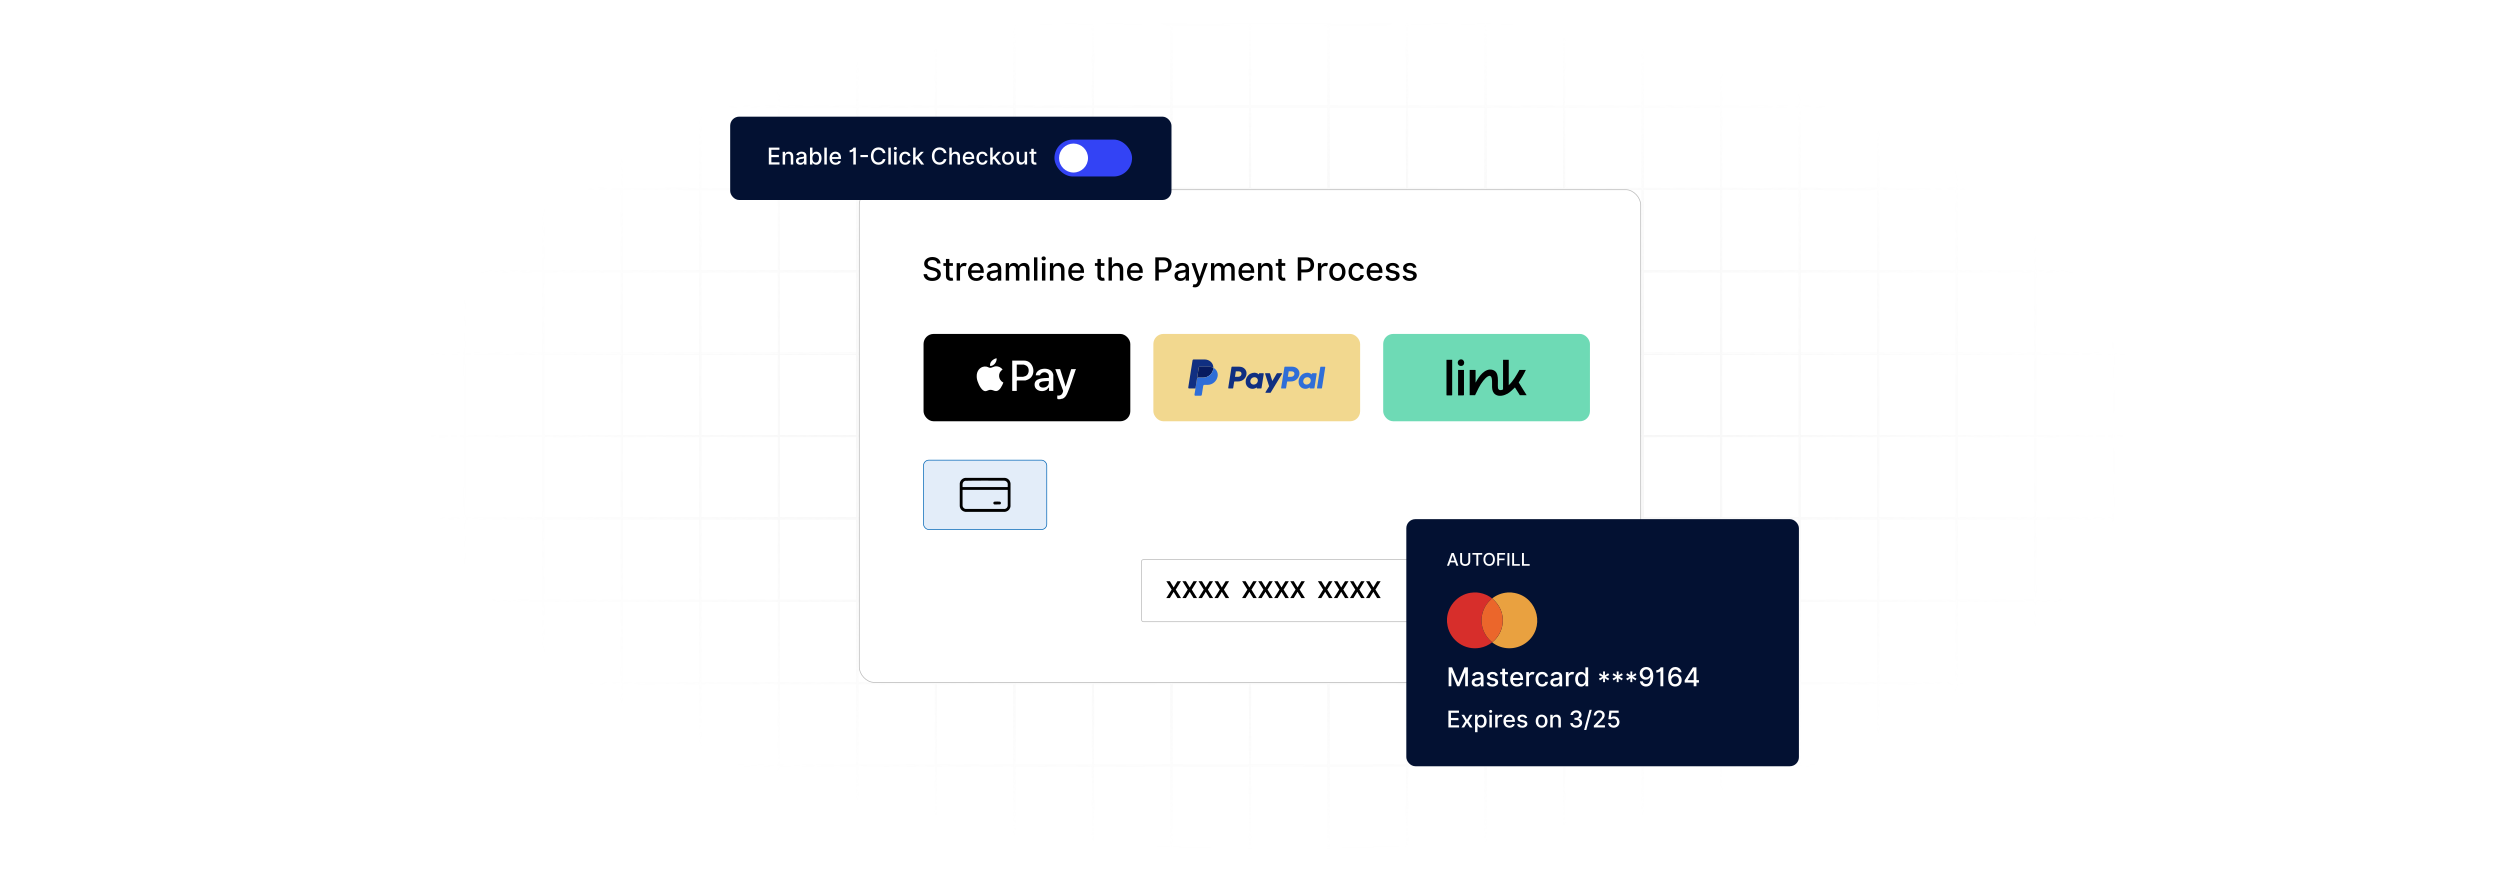 <?xml version="1.0" encoding="UTF-8"?>
<svg id="Layer_1" data-name="Layer 1" xmlns="http://www.w3.org/2000/svg" xmlns:xlink="http://www.w3.org/1999/xlink" viewBox="0 0 860 300">
  <defs>
    <filter id="luminosity-invert" x="39.647" y="-.272" width="782.115" height="300.272" color-interpolation-filters="sRGB" filterUnits="userSpaceOnUse">
      <feColorMatrix result="cm" values="-1 0 0 0 1 0 -1 0 0 1 0 0 -1 0 1 0 0 0 1 0"/>
    </filter>
    <radialGradient id="radial-gradient" cx="439.235" cy="148.479" fx="439.235" fy="148.479" r="298.487" gradientTransform="translate(0 74.962) scale(1 .495)" gradientUnits="userSpaceOnUse">
      <stop offset=".123" stop-color="#000" stop-opacity=".95"/>
      <stop offset="1" stop-color="#000" stop-opacity="0"/>
    </radialGradient>
    <mask id="mask" x="39.647" y="-.272" width="782.115" height="300.272" maskUnits="userSpaceOnUse">
      <g filter="url(#luminosity-invert)">
        <rect x="39.647" y="-.272" width="782.115" height="300.272" fill="url(#radial-gradient)"/>
      </g>
    </mask>
  </defs>
  <rect y="0" width="860" height="300" fill="#fff"/>
  <g mask="url(#mask)">
    <g opacity=".4">
      <path d="M808.41,291.922H51.59V8.078h756.819v283.845ZM52.09,291.422h755.819V8.578H52.09v282.845Z" fill="#e6e6e6" stroke="#d6d6d6" stroke-miterlimit="10" stroke-width=".25"/>
      <rect x="51.84" y="36.413" width="756.319" height=".5" fill="#e6e6e6" stroke="#d6d6d6" stroke-miterlimit="10" stroke-width=".25"/>
      <rect x="51.84" y="64.747" width="756.319" height=".5" fill="#e6e6e6" stroke="#d6d6d6" stroke-miterlimit="10" stroke-width=".25"/>
      <rect x="51.84" y="93.082" width="756.319" height=".5" fill="#e6e6e6" stroke="#d6d6d6" stroke-miterlimit="10" stroke-width=".25"/>
      <rect x="51.84" y="121.415" width="756.319" height=".5" fill="none" stroke="#d6d6d6" stroke-miterlimit="10" stroke-width=".25"/>
      <rect x="51.84" y="149.75" width="756.319" height=".5" fill="#e6e6e6" stroke="#d6d6d6" stroke-miterlimit="10" stroke-width=".25"/>
      <rect x="51.84" y="178.084" width="756.319" height=".5" fill="#e6e6e6" stroke="#d6d6d6" stroke-miterlimit="10" stroke-width=".25"/>
      <rect x="51.84" y="206.418" width="756.319" height=".5" fill="#e6e6e6" stroke="#d6d6d6" stroke-miterlimit="10" stroke-width=".25"/>
      <rect x="51.84" y="234.753" width="756.319" height=".5" fill="#e6e6e6" stroke="#d6d6d6" stroke-miterlimit="10" stroke-width=".25"/>
      <rect x="51.84" y="263.087" width="756.319" height=".5" fill="#e6e6e6" stroke="#d6d6d6" stroke-miterlimit="10" stroke-width=".25"/>
      <rect x="780.898" y="8.328" width=".5" height="283.345" fill="#e6e6e6" stroke="#d6d6d6" stroke-miterlimit="10" stroke-width=".25"/>
      <rect x="753.887" y="8.328" width=".5" height="283.345" fill="#e6e6e6" stroke="#d6d6d6" stroke-miterlimit="10" stroke-width=".25"/>
      <rect x="726.875" y="8.328" width=".5" height="283.345" fill="#e6e6e6" stroke="#d6d6d6" stroke-miterlimit="10" stroke-width=".25"/>
      <rect x="699.864" y="8.328" width=".5" height="283.345" fill="#e6e6e6" stroke="#d6d6d6" stroke-miterlimit="10" stroke-width=".25"/>
      <rect x="672.852" y="8.328" width=".5" height="283.345" fill="#e6e6e6" stroke="#d6d6d6" stroke-miterlimit="10" stroke-width=".25"/>
      <rect x="645.841" y="8.328" width=".5" height="283.345" fill="#e6e6e6" stroke="#d6d6d6" stroke-miterlimit="10" stroke-width=".25"/>
      <rect x="618.83" y="8.328" width=".5" height="283.345" fill="#e6e6e6" stroke="#d6d6d6" stroke-miterlimit="10" stroke-width=".25"/>
      <rect x="591.818" y="8.328" width=".5" height="283.345" fill="#e6e6e6" stroke="#d6d6d6" stroke-miterlimit="10" stroke-width=".25"/>
      <rect x="564.807" y="8.328" width=".5" height="283.345" fill="#e6e6e6" stroke="#d6d6d6" stroke-miterlimit="10" stroke-width=".25"/>
      <rect x="537.795" y="8.328" width=".5" height="283.345" fill="#e6e6e6" stroke="#d6d6d6" stroke-miterlimit="10" stroke-width=".25"/>
      <rect x="510.784" y="8.328" width=".5" height="283.345" fill="#e6e6e6" stroke="#d6d6d6" stroke-miterlimit="10" stroke-width=".25"/>
      <rect x="483.772" y="8.328" width=".5" height="283.345" fill="#e6e6e6" stroke="#d6d6d6" stroke-miterlimit="10" stroke-width=".25"/>
      <rect x="456.761" y="8.328" width=".5" height="283.345" fill="#e6e6e6" stroke="#d6d6d6" stroke-miterlimit="10" stroke-width=".25"/>
      <rect x="429.75" y="8.328" width=".5" height="283.345" fill="#e6e6e6" stroke="#d6d6d6" stroke-miterlimit="10" stroke-width=".25"/>
      <rect x="402.738" y="8.328" width=".5" height="283.345" fill="#e6e6e6" stroke="#d6d6d6" stroke-miterlimit="10" stroke-width=".25"/>
      <rect x="375.727" y="8.328" width=".5" height="283.345" fill="#e6e6e6" stroke="#d6d6d6" stroke-miterlimit="10" stroke-width=".25"/>
      <rect x="348.716" y="8.328" width=".5" height="283.345" fill="#e6e6e6" stroke="#d6d6d6" stroke-miterlimit="10" stroke-width=".25"/>
      <rect x="321.704" y="8.328" width=".5" height="283.345" fill="#e6e6e6" stroke="#d6d6d6" stroke-miterlimit="10" stroke-width=".25"/>
      <rect x="294.693" y="8.328" width=".5" height="283.345" fill="#e6e6e6" stroke="#d6d6d6" stroke-miterlimit="10" stroke-width=".25"/>
      <rect x="267.682" y="8.328" width=".5" height="283.345" fill="#e6e6e6" stroke="#d6d6d6" stroke-miterlimit="10" stroke-width=".25"/>
      <rect x="240.67" y="8.328" width=".5" height="283.345" fill="#e6e6e6" stroke="#d6d6d6" stroke-miterlimit="10" stroke-width=".25"/>
      <rect x="213.659" y="8.328" width=".5" height="283.345" fill="#e6e6e6" stroke="#d6d6d6" stroke-miterlimit="10" stroke-width=".25"/>
      <rect x="186.648" y="8.328" width=".5" height="283.345" fill="#e6e6e6" stroke="#d6d6d6" stroke-miterlimit="10" stroke-width=".25"/>
      <rect x="159.636" y="8.328" width=".5" height="283.345" fill="#e6e6e6" stroke="#d6d6d6" stroke-miterlimit="10" stroke-width=".25"/>
      <rect x="132.625" y="8.328" width=".5" height="283.345" fill="#e6e6e6" stroke="#d6d6d6" stroke-miterlimit="10" stroke-width=".25"/>
      <rect x="105.613" y="8.328" width=".5" height="283.345" fill="#e6e6e6" stroke="#d6d6d6" stroke-miterlimit="10" stroke-width=".25"/>
      <rect x="78.602" y="8.328" width=".5" height="283.345" fill="#e6e6e6" stroke="#d6d6d6" stroke-miterlimit="10" stroke-width=".25"/>
    </g>
  </g>
  <rect x="295.601" y="65.247" width="268.798" height="169.507" rx="5.194" ry="5.194" fill="#fff" stroke="#bababa" stroke-miterlimit="10" stroke-width=".25"/>
  <g>
    <path d="M320.724,89.453c-.984,0-1.605.504-1.605,1.184-.004.766.828,1.059,1.453,1.219l.781.203c1.016.25,2.301.809,2.301,2.25,0,1.355-1.082,2.344-2.961,2.344-1.793,0-2.914-.894-2.992-2.344h1.211c.07.871.844,1.285,1.773,1.285,1.027,0,1.773-.516,1.773-1.297,0-.711-.66-.992-1.516-1.219l-.945-.258c-1.285-.348-2.082-1-2.082-2.113,0-1.379,1.23-2.297,2.836-2.297,1.625,0,2.758.93,2.793,2.211h-1.164c-.086-.738-.738-1.168-1.656-1.168Z"/>
    <path d="M327.802,91.457h-1.23v3.301c0,.676.34.801.719.801.188,0,.332-.035.41-.051l.211.965c-.137.051-.387.121-.758.125-.922.019-1.754-.508-1.75-1.598v-3.543h-.879v-.938h.879v-1.438h1.168v1.438h1.23v.938Z"/>
    <path d="M329.091,90.519h1.129v.953h.062c.219-.644.812-1.043,1.523-1.043.328,0,.586.086.785.219l-.375.977c-.141-.07-.316-.117-.543-.117-.809,0-1.414.566-1.414,1.348v3.664h-1.168v-6Z"/>
    <path d="M332.986,93.559c0-1.844,1.102-3.117,2.773-3.117,1.359,0,2.656.848,2.656,3.016v.414h-4.266c.031,1.156.703,1.805,1.703,1.805.664,0,1.172-.289,1.383-.856l1.105.199c-.266.977-1.191,1.621-2.5,1.621-1.77,0-2.856-1.219-2.856-3.082ZM337.271,92.996c-.004-.918-.598-1.59-1.504-1.59-.949,0-1.566.738-1.613,1.59h3.117Z"/>
    <path d="M339.435,94.824c0-1.363,1.164-1.66,2.301-1.793,1.078-.125,1.516-.117,1.516-.543v-.027c0-.68-.387-1.074-1.141-1.074-.785,0-1.223.41-1.395.836l-1.098-.25c.391-1.094,1.391-1.531,2.477-1.531.953,0,2.328.348,2.328,2.094v3.984h-1.141v-.82h-.047c-.223.449-.781.953-1.773.953-1.141,0-2.027-.648-2.027-1.828ZM343.255,94.356v-.773c-.168.168-1.066.27-1.445.32-.676.09-1.23.312-1.23.938,0,.578.477.875,1.137.875.973,0,1.539-.648,1.539-1.359Z"/>
    <path d="M345.978,90.519h1.121v.977h.074c.25-.66.84-1.055,1.633-1.055.801,0,1.352.398,1.613,1.055h.062c.289-.641.938-1.055,1.801-1.055,1.086,0,1.852.684,1.852,2.055v4.023h-1.168v-3.914c0-.812-.508-1.156-1.125-1.156-.762,0-1.203.523-1.203,1.246v3.824h-1.164v-3.988c0-.652-.449-1.082-1.098-1.082-.664,0-1.23.562-1.23,1.371v3.699h-1.168v-6Z"/>
    <path d="M356.865,96.519h-1.168v-8h1.168v8Z"/>
    <path d="M358.287,88.898c0-.383.332-.699.738-.699.402,0,.738.316.738.699s-.336.695-.738.695c-.406,0-.738-.312-.738-.695ZM358.435,90.519h1.168v6h-1.168v-6Z"/>
    <path d="M362.341,96.519h-1.168v-6h1.121v.977h.074c.277-.637.867-1.055,1.77-1.055,1.227,0,2.043.777,2.043,2.262v3.816h-1.168v-3.676c0-.871-.48-1.391-1.273-1.391-.812,0-1.398.547-1.398,1.504v3.562Z"/>
    <path d="M367.474,93.559c0-1.844,1.102-3.117,2.773-3.117,1.359,0,2.656.848,2.656,3.016v.414h-4.266c.031,1.156.703,1.805,1.703,1.805.664,0,1.172-.289,1.383-.856l1.105.199c-.266.977-1.191,1.621-2.5,1.621-1.77,0-2.856-1.219-2.856-3.082ZM371.759,92.996c-.004-.918-.598-1.59-1.504-1.59-.949,0-1.566.738-1.613,1.59h3.117Z"/>
    <path d="M379.919,91.457h-1.23v3.301c0,.676.34.801.719.801.188,0,.332-.035.41-.051l.211.965c-.137.051-.387.121-.758.125-.922.019-1.754-.508-1.75-1.598v-3.543h-.879v-.938h.879v-1.438h1.168v1.438h1.23v.938Z"/>
    <path d="M382.502,96.519h-1.168v-8h1.152v2.977h.074c.281-.648.844-1.055,1.777-1.055,1.234,0,2.055.766,2.055,2.262v3.816h-1.168v-3.676c0-.879-.48-1.391-1.285-1.391-.832,0-1.438.547-1.438,1.504v3.562Z"/>
    <path d="M387.685,93.559c0-1.844,1.102-3.117,2.773-3.117,1.359,0,2.656.848,2.656,3.016v.414h-4.266c.031,1.156.703,1.805,1.703,1.805.664,0,1.172-.289,1.383-.856l1.105.199c-.266.977-1.191,1.621-2.5,1.621-1.77,0-2.856-1.219-2.856-3.082ZM391.97,92.996c-.004-.918-.598-1.59-1.504-1.59-.949,0-1.566.738-1.613,1.59h3.117Z"/>
    <path d="M397.423,88.519h2.852c1.859,0,2.769,1.117,2.769,2.59,0,1.477-.918,2.598-2.773,2.598h-1.641v2.812h-1.207v-8ZM400.162,92.684c1.18,0,1.668-.668,1.668-1.574s-.488-1.555-1.684-1.555h-1.516v3.129h1.531Z"/>
    <path d="M404.025,94.824c0-1.363,1.164-1.66,2.301-1.793,1.078-.125,1.516-.117,1.516-.543v-.027c0-.68-.387-1.074-1.141-1.074-.785,0-1.223.41-1.395.836l-1.098-.25c.391-1.094,1.391-1.531,2.477-1.531.953,0,2.328.348,2.328,2.094v3.984h-1.141v-.82h-.047c-.223.449-.781.953-1.773.953-1.141,0-2.027-.648-2.027-1.828ZM407.845,94.356v-.773c-.168.168-1.066.27-1.445.32-.676.09-1.23.312-1.23.938,0,.578.477.875,1.137.875.973,0,1.539-.648,1.539-1.359Z"/>
    <path d="M410.263,98.715l.281-.969c.644.172,1.062.105,1.355-.676l.172-.473-2.195-6.078h1.25l1.52,4.656h.062l1.52-4.656h1.254l-2.5,6.875c-.34.934-.969,1.457-1.938,1.457-.363,0-.656-.078-.781-.137Z"/>
    <path d="M416.58,90.519h1.121v.977h.074c.25-.66.84-1.055,1.633-1.055.801,0,1.352.398,1.613,1.055h.062c.289-.641.938-1.055,1.801-1.055,1.086,0,1.852.684,1.852,2.055v4.023h-1.168v-3.914c0-.812-.508-1.156-1.125-1.156-.762,0-1.203.523-1.203,1.246v3.824h-1.164v-3.988c0-.652-.449-1.082-1.098-1.082-.664,0-1.23.562-1.23,1.371v3.699h-1.168v-6Z"/>
    <path d="M426.029,93.559c0-1.844,1.102-3.117,2.773-3.117,1.359,0,2.657.848,2.657,3.016v.414h-4.266c.031,1.156.703,1.805,1.703,1.805.664,0,1.172-.289,1.383-.856l1.106.199c-.266.977-1.192,1.621-2.501,1.621-1.77,0-2.856-1.219-2.856-3.082ZM430.314,92.996c-.004-.918-.598-1.59-1.504-1.59-.949,0-1.566.738-1.613,1.59h3.117Z"/>
    <path d="M433.928,96.519h-1.168v-6h1.121v.977h.074c.277-.637.867-1.055,1.77-1.055,1.227,0,2.043.777,2.043,2.262v3.816h-1.168v-3.676c0-.871-.48-1.391-1.273-1.391-.812,0-1.398.547-1.398,1.504v3.562Z"/>
    <path d="M442.131,91.457h-1.23v3.301c0,.676.34.801.719.801.188,0,.332-.035.41-.051l.211.965c-.137.051-.387.121-.758.125-.922.019-1.754-.508-1.75-1.598v-3.543h-.879v-.938h.879v-1.438h1.168v1.438h1.23v.938Z"/>
    <path d="M446.428,88.519h2.852c1.859,0,2.769,1.117,2.769,2.59,0,1.477-.918,2.598-2.773,2.598h-1.641v2.812h-1.207v-8ZM449.166,92.684c1.18,0,1.668-.668,1.668-1.574s-.488-1.555-1.684-1.555h-1.516v3.129h1.531Z"/>
    <path d="M453.365,90.519h1.129v.953h.062c.219-.644.812-1.043,1.523-1.043.328,0,.586.086.785.219l-.375.977c-.141-.07-.316-.117-.543-.117-.809,0-1.414.566-1.414,1.348v3.664h-1.168v-6Z"/>
    <path d="M457.26,93.547c0-1.867,1.105-3.106,2.797-3.106s2.797,1.238,2.797,3.106c0,1.855-1.105,3.094-2.797,3.094s-2.797-1.238-2.797-3.094ZM461.674,93.543c0-1.148-.516-2.125-1.613-2.125-1.105,0-1.621.977-1.621,2.125,0,1.152.516,2.117,1.621,2.117,1.098,0,1.613-.965,1.613-2.117Z"/>
    <path d="M463.885,93.547c0-1.832,1.094-3.106,2.785-3.106,1.363,0,2.352.805,2.477,2.016h-1.137c-.125-.562-.578-1.031-1.32-1.031-.977,0-1.625.809-1.625,2.094,0,1.309.637,2.133,1.625,2.133.668,0,1.172-.383,1.32-1.031h1.137c-.129,1.168-1.047,2.019-2.465,2.019-1.742,0-2.797-1.285-2.797-3.094Z"/>
    <path d="M470.131,93.559c0-1.844,1.102-3.117,2.773-3.117,1.359,0,2.656.848,2.656,3.016v.414h-4.266c.031,1.156.703,1.805,1.703,1.805.664,0,1.172-.289,1.383-.856l1.105.199c-.266.977-1.191,1.621-2.5,1.621-1.77,0-2.856-1.219-2.856-3.082ZM474.416,92.996c-.004-.918-.598-1.59-1.504-1.59-.949,0-1.566.738-1.613,1.59h3.117Z"/>
    <path d="M480.299,92.172c-.137-.402-.473-.805-1.199-.805-.664,0-1.164.328-1.16.789-.004.406.281.629.941.785l.953.219c1.102.254,1.641.777,1.641,1.625,0,1.086-1.004,1.855-2.453,1.855-1.348,0-2.231-.598-2.426-1.66l1.129-.172c.141.59.59.891,1.289.891.766,0,1.262-.363,1.262-.828,0-.375-.27-.633-.848-.762l-1.016-.223c-1.125-.25-1.641-.816-1.641-1.668,0-1.062.961-1.777,2.316-1.777,1.297,0,2.027.609,2.269,1.543l-1.059.188Z"/>
    <path d="M486.193,92.172c-.137-.402-.473-.805-1.199-.805-.664,0-1.164.328-1.16.789-.004.406.281.629.941.785l.953.219c1.102.254,1.641.777,1.641,1.625,0,1.086-1.004,1.855-2.453,1.855-1.348,0-2.231-.598-2.426-1.66l1.129-.172c.141.59.59.891,1.289.891.766,0,1.262-.363,1.262-.828,0-.375-.27-.633-.848-.762l-1.016-.223c-1.125-.25-1.641-.816-1.641-1.668,0-1.062.961-1.777,2.316-1.777,1.297,0,2.027.609,2.269,1.543l-1.059.188Z"/>
  </g>
  <rect x="317.701" y="114.872" width="71.126" height="30.044" rx="3.458" ry="3.458"/>
  <rect x="317.701" y="158.298" width="42.383" height="23.859" rx="1.821" ry="1.821" fill="#e3edf9" stroke="#0467b7" stroke-miterlimit="10" stroke-width=".25"/>
  <rect x="396.758" y="114.872" width="71.126" height="30.044" rx="3.458" ry="3.458" fill="#f2d88f"/>
  <rect x="475.815" y="114.872" width="71.126" height="30.044" rx="3.458" ry="3.458" fill="#6edab5"/>
  <g>
    <path d="M336.015,128.831c.209-1.664,1.525-2.953,3.258-2.723.446.059.95.429,1.373.43.552.001,1.28-.516,1.955-.539.86-.029,1.804.416,2.284,1.125-1.738,1.099-1.548,3.579.272,4.484-.393,1.008-1.251,2.933-2.525,2.923-.703-.006-1.194-.481-1.989-.436-.965.056-1.461.913-2.486.154-1.042-.772-2.008-2.978-2.142-4.247-.031-.29-.036-.886,0-1.171Z" fill="#fff"/>
    <path d="M363.898,137.319c-.396-.226-.116-.886-.196-1.269,1.223.188,1.825-.447,2.022-1.594l-2.704-7.479h1.657l1.901,6.05,1.915-6.036,1.644-.014v.098c-.15.095-.168.263-.221.412-.884,2.476-1.695,5.336-2.727,7.711-.36.829-.825,1.681-1.749,1.957-.226.067-.501.011-.665.164h-.877Z" fill="#fff"/>
    <path d="M342.84,123.27c.117,1.176-.868,2.574-2.096,2.636-.205.01-.126-.001-.148-.146-.181-1.183.999-2.216,2.048-2.49h.195Z" fill="#fff"/>
    <path d="M349.762,134.49h-1.56v-10.439h4.144c3.222,0,4.34,4.81,1.576,6.358-.214.12-.996.472-1.186.472h-2.827l-.146.146v3.463ZM349.762,125.416v4.049l.146.146h2.047c.083,0,.704-.191.829-.244,1.298-.551,1.482-2.762.325-3.545-.146-.099-.827-.407-.958-.407h-2.389Z" fill="#fff"/>
    <path d="M362.338,134.49h-1.462l-.001-1.268-.844.861c-1.433.953-3.918.428-4.116-1.507-.269-2.618,3.095-2.513,4.864-2.574.52-2.123-2.377-2.651-3.023-.879h-1.462c.159-2.699,4.862-3.046,5.839-.819.04.092.205.532.205.575v5.61ZM360.779,131.074c-.934.102-3.455-.181-3.31,1.306.108,1.115,1.734,1.133,2.5.665.769-.47.893-1.11.81-1.971Z" fill="#fff"/>
  </g>
  <g>
    <path d="M423.827,126.145c-.097,0-.179.07-.195.166l-1.123,7.12c-.016.1.052.193.152.208.009.002.019.002.028.002h1.331c.097,0,.179-.071.195-.166l.33-2.091c.015-.096.098-.166.195-.166h1.211c1.414,0,2.615-1.032,2.834-2.43.221-1.41-.881-2.64-2.442-2.643h-2.516ZM425.121,127.735h.969c.797,0,1.057.47.975.991-.082.521-.485.905-1.257.905h-.986l.299-1.896ZM431.493,128.219c-.336.001-.723.07-1.157.251-.996.415-1.475,1.274-1.678,1.899,0,0-.647,1.909.814,2.958,0,0,1.355,1.01,2.88-.062l-.026.167c-.016.1.052.193.152.208.009.002.019.002.028.002h1.264c.097,0,.179-.071.195-.166l.769-4.876c.016-.099-.052-.193-.151-.209-.009-.002-.019-.002-.028-.002h-1.264c-.097,0-.179.071-.195.166l-.041.263s-.552-.603-1.561-.599h0ZM431.534,129.759c.145,0,.278.02.397.058.545.175.855.699.765,1.267-.11.699-.684,1.214-1.419,1.214-.145,0-.278-.02-.397-.058-.545-.175-.856-.699-.767-1.267.11-.699.686-1.214,1.421-1.214h0Z" fill="#102f81"/>
    <path d="M442.029,126.145c-.097,0-.179.07-.195.166l-1.123,7.12c-.016.1.052.193.152.208.009.002.019.002.028.002h1.331c.097,0,.179-.071.195-.166l.33-2.091c.015-.096.098-.166.195-.166h1.211c1.414,0,2.615-1.032,2.834-2.43.221-1.41-.88-2.64-2.442-2.643h-2.516ZM443.323,127.735h.969c.797,0,1.057.47.975.991-.082.521-.485.905-1.257.905h-.986l.299-1.896ZM449.695,128.219c-.336.001-.723.07-1.157.251-.996.415-1.475,1.274-1.678,1.899,0,0-.646,1.909.815,2.958,0,0,1.355,1.01,2.88-.062l-.026.167c-.016.1.052.193.152.208.009.002.019.002.028.002h1.264c.097,0,.179-.071.195-.166l.769-4.876c.016-.099-.052-.193-.151-.209-.009-.002-.019-.002-.029-.002h-1.264c-.097,0-.179.071-.195.166l-.041.263s-.552-.603-1.561-.599h-0ZM449.736,129.759c.145,0,.278.02.397.058.545.175.855.699.765,1.267-.11.699-.684,1.214-1.419,1.214-.145,0-.278-.02-.397-.058-.545-.175-.856-.699-.767-1.267.11-.699.686-1.214,1.421-1.214h0Z" fill="#2f6ed8"/>
    <path d="M435.333,128.389c-.1,0-.171.098-.141.193l1.386,4.3-1.253,2.026c-.061.098.01.225.126.225h1.481c.086,0,.166-.045.211-.119l3.87-6.402c.059-.098-.012-.224-.127-.224h-1.481c-.087,0-.168.046-.212.121l-1.523,2.572-.773-2.553c-.025-.083-.102-.14-.189-.14h-1.375Z" fill="#102f81"/>
    <path d="M454.372,126.145c-.097,0-.179.071-.195.166l-1.123,7.12c-.016.099.052.193.151.209.009.002.019.002.029.002h1.331c.097,0,.179-.071.195-.166l1.123-7.12c.016-.1-.052-.193-.152-.208-.009-.002-.019-.002-.028-.002h-1.331Z" fill="#2f6ed8"/>
    <path d="M412.726,126.145c-.177 0-.328.129-.356.304l-.591,3.748c.028-.175.178-.304.356-.304h1.732c1.743,0,3.222-1.272,3.492-2.995.02-.129.032-.259.034-.389-.443-.232-.963-.365-1.533-.365h-3.134Z" fill="#071b60"/>
    <path d="M417.393,126.511c-.003.13-.014.26-.034.389-.27,1.723-1.749,2.995-3.492,2.995h-1.732c-.177,0-.328.129-.356.304l-.543,3.445-.34,2.161c-.025.159.083.309.243.335.015.002.031.004.046.004h1.88c.177-0.0.328-.129.356-.304l.495-3.14c.028-.175.179-.304.356-.304h1.107c1.743,0,3.222-1.272,3.492-2.995.192-1.223-.424-2.336-1.477-2.888h0Z" fill="#2f6ed8"/>
    <path d="M410.591,123.647c-.177,0-.328.129-.356.304l-1.475,9.354c-.028.178.109.338.289.338h2.188l.543-3.445.591-3.748c.028-.175.178-.304.356-.304h3.134c.57,0,1.091.133,1.533.365.03-1.569-1.264-2.864-3.044-2.864h-3.759Z" fill="#102f81"/>
  </g>
  <g>
    <path d="M519.007,123.766l.001,8.749c1.567-1.469,2.625-3.395,3.674-5.249h2.205c-.691,1.504-1.54,2.923-2.449,4.304l2.729,4.375h-2.345l-1.681-2.661c-.813.717-1.514,1.532-2.462,2.087-1.185.694-3.015,1.188-4.244.352-1.774-1.207-.914-3.688-1.257-5.462-.42-2.167-2.264-.13-2.947.721-1.194,1.49-1.982,3.253-2.807,4.962h-1.855v-8.679h1.925l.105.105v3.92c0,.054-.097.24.069.244,1.018-1.973,3.138-5.011,5.743-4.307,2.556.691,1.673,4.253,1.887,6.162.109.976,1.039.924,1.75.595v-10.219h1.96Z"/>
    <path d="M499.549,123.766v12.178c-.069-.023-.152.07-.175.07h-1.68l-.105-.105v-12.143h1.96Z"/>
    <path d="M503.609,127.266v8.644c-.044.068-.252.105-.315.105h-1.715v-8.749h2.03Z"/>
    <path d="M502.402,123.641c1.655-.239,1.786,2.515-.084,2.22-1.119-.177-1.168-2.039.084-2.22Z"/>
  </g>
  <g>
    <path d="M345.693,176.077h-13.604c-1.03-.154-1.821-.9-1.932-1.95v-7.836c.117-1.012.932-1.817,1.95-1.913l13.53-0c1.06.074,1.917.931,1.99,1.988l-.012,7.828c-.11.972-.95,1.779-1.922,1.883ZM331.123,166.522c-.03.307.022.653,0,.965l.058.058h15.421l.058-.058v-.965c0-.677-.602-1.179-1.257-1.177-4.462.036-8.938-.074-13.393.056-.541.131-.835.586-.887,1.121ZM331.181,168.511l-.058.058v5.366c0,.543.481,1.082,1.024,1.139l13.557-.009c.507-.079.956-.618.956-1.13v-5.366l-.058-.058h-15.421Z"/>
    <path d="M341.841,172.693c.075-.071.212-.117.315-.129.342-.039,1.449-.048,1.775.003.497.077.536.783.072.955l-1.961.006c-.345-.093-.452-.596-.201-.835Z"/>
  </g>
  <rect x="392.675" y="192.509" width="122.692" height="21.35" rx=".646" ry=".646" fill="#fff" stroke="#bababa" stroke-miterlimit="10" stroke-width=".25"/>
  <rect x="483.772" y="178.584" width="135.057" height="85.003" rx="3.124" ry="3.124" fill="#031132"/>
  <rect x="251.181" y="40.127" width="151.807" height="28.677" rx="3.124" ry="3.124" fill="#031132"/>
  <g>
    <path d="M497.762,194.614l1.574-4.375h.763l1.574,4.375h-.7l-.399-1.158h-1.709l-.401,1.158h-.701ZM500.381,192.901l-.645-1.867h-.034l-.644,1.867h1.324Z" fill="#fff"/>
    <path d="M505.768,190.239v2.894c0,.987-.77,1.553-1.738,1.553s-1.737-.565-1.737-1.553v-2.894h.66v2.884c0,.613.491.957,1.077.957.589,0,1.078-.344,1.078-.957v-2.884h.66Z" fill="#fff"/>
    <path d="M506.502,190.239h3.386v.568h-1.364v3.807h-.658v-3.807h-1.363v-.568Z" fill="#fff"/>
    <path d="M512.271,194.674c-1.137,0-1.972-.85-1.972-2.247,0-1.399.835-2.247,1.972-2.247,1.132,0,1.97.848,1.97,2.247s-.838,2.247-1.97,2.247ZM512.271,190.782c-.754,0-1.316.578-1.316,1.645s.562,1.645,1.316,1.645c.752,0,1.315-.578,1.315-1.645s-.564-1.645-1.315-1.645Z" fill="#fff"/>
    <path d="M515.049,190.239h2.713v.568h-2.053v1.333h1.858v.566h-1.858v1.907h-.66v-4.375Z" fill="#fff"/>
    <path d="M519.225,194.614h-.66v-4.375h.66v4.375Z" fill="#fff"/>
    <path d="M520.182,190.239h.66v3.807h1.982v.568h-2.643v-4.375Z" fill="#fff"/>
    <path d="M523.567,190.239h.66v3.807h1.982v.568h-2.643v-4.375Z" fill="#fff"/>
  </g>
  <g>
    <path d="M499.525,229.555l2.08,5.077h.076l2.079-5.077h1.196v6.531h-.938v-4.727h-.06l-1.927,4.717h-.778l-1.926-4.72h-.06v4.729h-.938v-6.531h1.195Z" fill="#fff"/>
    <path d="M506.266,234.702c0-1.113.95-1.355,1.879-1.464.88-.102,1.237-.096,1.237-.443v-.022c0-.555-.316-.877-.932-.877-.641,0-.998.335-1.139.683l-.895-.204c.318-.894,1.135-1.25,2.022-1.25.778,0,1.9.283,1.9,1.709v3.253h-.931v-.67h-.038c-.182.367-.638.778-1.448.778-.931,0-1.655-.529-1.655-1.492ZM509.385,234.319v-.632c-.137.138-.87.221-1.18.262-.552.073-1.005.255-1.005.766,0,.472.389.714.928.714.795,0,1.257-.529,1.257-1.109Z" fill="#fff"/>
    <path d="M514.426,232.536c-.111-.328-.386-.656-.979-.656-.543,0-.951.268-.947.644-.004.332.23.514.769.642l.778.179c.898.207,1.339.634,1.339,1.326,0,.887-.819,1.515-2.003,1.515-1.1,0-1.82-.487-1.98-1.355l.922-.14c.115.481.481.727,1.053.727.625,0,1.03-.296,1.03-.676,0-.307-.221-.517-.692-.622l-.829-.182c-.919-.204-1.34-.667-1.34-1.361,0-.868.785-1.451,1.892-1.451,1.059,0,1.655.497,1.853,1.26l-.864.152Z" fill="#fff"/>
    <path d="M518.729,231.953h-1.005v2.694c0,.552.277.654.587.654.153,0,.272-.029.335-.042l.172.788c-.111.041-.315.099-.618.102-.753.017-1.433-.414-1.429-1.304v-2.893h-.718v-.766h.718v-1.174h.953v1.174h1.005v.766Z" fill="#fff"/>
    <path d="M519.517,233.669c0-1.506.899-2.545,2.265-2.545,1.109,0,2.168.691,2.168,2.462v.338h-3.482c.025.944.574,1.474,1.391,1.474.542,0,.957-.236,1.129-.699l.902.163c-.217.797-.973,1.323-2.041,1.323-1.444,0-2.331-.995-2.331-2.516ZM523.015,233.209c-.003-.749-.487-1.298-1.228-1.298-.774,0-1.278.604-1.317,1.298h2.545Z" fill="#fff"/>
    <path d="M525.023,231.188h.922v.778h.051c.179-.526.664-.852,1.244-.852.268,0,.478.07.641.179l-.306.797c-.115-.058-.259-.096-.443-.096-.66,0-1.154.463-1.154,1.101v2.991h-.954v-4.898Z" fill="#fff"/>
    <path d="M528.21,233.659c0-1.496.893-2.535,2.273-2.535,1.113,0,1.92.656,2.022,1.645h-.928c-.102-.46-.473-.842-1.078-.842-.798,0-1.327.66-1.327,1.709,0,1.068.52,1.741,1.327,1.741.545,0,.956-.312,1.078-.842h.928c-.105.953-.855,1.648-2.013,1.648-1.422,0-2.283-1.049-2.283-2.525Z" fill="#fff"/>
    <path d="M533.311,234.702c0-1.113.95-1.355,1.879-1.464.88-.102,1.237-.096,1.237-.443v-.022c0-.555-.316-.877-.932-.877-.641,0-.998.335-1.139.683l-.895-.204c.318-.894,1.135-1.25,2.022-1.25.778,0,1.9.283,1.9,1.709v3.253h-.931v-.67h-.038c-.182.367-.638.778-1.448.778-.931,0-1.655-.529-1.655-1.492ZM536.43,234.319v-.632c-.137.138-.87.221-1.18.262-.552.073-1.005.255-1.005.766,0,.472.389.714.928.714.795,0,1.257-.529,1.257-1.109Z" fill="#fff"/>
    <path d="M538.663,231.188h.922v.778h.051c.179-.526.664-.852,1.244-.852.268,0,.478.07.641.179l-.306.797c-.115-.058-.259-.096-.443-.096-.66,0-1.154.463-1.154,1.101v2.991h-.954v-4.898Z" fill="#fff"/>
    <path d="M541.857,233.647c0-1.588.87-2.522,2.054-2.522.912,0,1.237.555,1.409.857h.058v-2.427h.953v6.531h-.931v-.762h-.08c-.172.312-.522.857-1.416.857-1.19,0-2.047-.95-2.047-2.535ZM545.394,233.637c0-1.023-.446-1.703-1.278-1.703-.861,0-1.295.731-1.295,1.703,0,.982.443,1.731,1.295,1.731.822,0,1.278-.701,1.278-1.731Z" fill="#fff"/>
    <path d="M551.502,233.311l-1.135.731-.348-.606,1.205-.615-1.205-.615.348-.606,1.135.731-.06-1.346h.692l-.06,1.346,1.135-.731.348.606-1.205.615,1.205.615-.348.606-1.135-.731.06,1.346h-.692l.06-1.346Z" fill="#fff"/>
    <path d="M556.197,233.311l-1.135.731-.348-.606,1.205-.615-1.205-.615.348-.606,1.135.731-.06-1.346h.692l-.06,1.346,1.135-.731.348.606-1.205.615,1.205.615-.348.606-1.135-.731.06,1.346h-.692l.06-1.346Z" fill="#fff"/>
    <path d="M560.892,233.311l-1.135.731-.348-.606,1.205-.615-1.205-.615.348-.606,1.135.731-.06-1.346h.692l-.06,1.346,1.135-.731.348.606-1.205.615,1.205.615-.348.606-1.135-.731.06,1.346h-.692l.06-1.346Z" fill="#fff"/>
    <path d="M568.716,232.584c-.003,2.287-.95,3.591-2.469,3.591-1.167,0-1.983-.746-2.127-1.802h.973c.128.559.529.941,1.154.941.957,0,1.522-.877,1.524-2.379h-.051c-.335.548-.928.886-1.62.886-1.132,0-2.038-.898-2.038-2.149,0-1.25.896-2.232,2.268-2.223,1.164.01,2.383.733,2.386,3.135ZM565.019,231.659c0,.76.545,1.358,1.295,1.358.746,0,1.333-.638,1.333-1.367,0-.731-.559-1.372-1.315-1.372-.749,0-1.313.609-1.313,1.381Z" fill="#fff"/>
    <path d="M572.176,236.086h-.989v-5.201h-.054c-.108.191-.622.484-1.362.484v-.81c.954,0,1.451-.826,1.486-1.005h.919v6.531Z" fill="#fff"/>
    <path d="M573.85,233.04c0-2.286.947-3.591,2.465-3.591,1.167,0,1.98.753,2.131,1.802h-.973c-.135-.558-.53-.938-1.158-.938-.957,0-1.518.877-1.522,2.376h.048c.335-.552.932-.883,1.62-.883,1.133,0,2.041.895,2.038,2.146.003,1.254-.902,2.236-2.268,2.223-1.16-.009-2.382-.73-2.382-3.135ZM577.542,233.965c.004-.756-.545-1.358-1.291-1.358-.753,0-1.333.638-1.336,1.368,0,.733.555,1.371,1.313,1.371.746,0,1.317-.608,1.313-1.381Z" fill="#fff"/>
    <path d="M579.535,234.013l2.822-4.458h1.215v4.42h.864v.836h-.864v1.275h-.94v-1.275h-3.097v-.798ZM582.638,230.728h-.051l-2.019,3.195v.051h2.069v-3.246Z" fill="#fff"/>
  </g>
  <g>
    <path d="M498.251,244.44h3.644v.755h-2.768v1.772h2.577v.752h-2.577v1.779h2.801v.755h-3.678v-5.812Z" fill="#fff"/>
    <path d="M504.639,247.591l.971-1.697h.929l-1.36,2.18,1.371,2.18h-.928l-.982-1.629-.979,1.629h-.932l1.357-2.18-1.34-2.18h.931l.962,1.697Z" fill="#fff"/>
    <path d="M507.416,245.894h.829v.707h.07c.15-.27.443-.764,1.252-.764,1.053,0,1.831.831,1.831,2.245,0,1.41-.767,2.256-1.822,2.256-.795,0-1.107-.485-1.261-.764h-.051v2.313h-.849v-5.994ZM509.386,249.614c.758,0,1.155-.667,1.155-1.541,0-.865-.386-1.516-1.155-1.516-.74,0-1.138.605-1.138,1.516,0,.917.408,1.541,1.138,1.541Z" fill="#fff"/>
    <path d="M512.246,244.716c0-.278.241-.508.536-.508.292,0,.536.23.536.508s-.244.505-.536.505c-.295,0-.536-.227-.536-.505ZM512.354,245.894h.849v4.359h-.849v-4.359Z" fill="#fff"/>
    <path d="M514.345,245.894h.82v.692h.046c.158-.468.59-.758,1.106-.758.238,0,.426.062.57.159l-.273.709c-.102-.051-.23-.085-.395-.085-.587,0-1.027.412-1.027.98v2.662h-.849v-4.359Z" fill="#fff"/>
    <path d="M517.178,248.102c0-1.34.8-2.265,2.015-2.265.987,0,1.93.616,1.93,2.19v.302h-3.099c.022.84.511,1.31,1.237,1.31.482,0,.852-.21,1.005-.621l.803.144c-.193.71-.865,1.178-1.816,1.178-1.285,0-2.074-.886-2.074-2.239ZM520.291,247.693c-.003-.667-.435-1.155-1.093-1.155-.69,0-1.139.536-1.172,1.155h2.265Z" fill="#fff"/>
    <path d="M524.57,247.094c-.1-.292-.344-.584-.872-.584-.482,0-.846.238-.843.573-.003.295.205.457.685.57l.692.159c.8.185,1.191.565,1.191,1.181,0,.789-.729,1.348-1.782,1.348-.979,0-1.62-.435-1.762-1.206l.819-.125c.102.429.429.647.936.647.557,0,.917-.265.917-.602,0-.273-.195-.46-.615-.554l-.738-.162c-.817-.182-1.192-.593-1.192-1.212,0-.771.698-1.291,1.684-1.291.942,0,1.473.442,1.648,1.121l-.769.136Z" fill="#fff"/>
    <path d="M528.283,248.093c0-1.356.803-2.256,2.032-2.256,1.228,0,2.031.899,2.031,2.256,0,1.349-.803,2.248-2.031,2.248-1.23,0-2.032-.899-2.032-2.248ZM531.49,248.09c0-.834-.375-1.544-1.173-1.544-.803,0-1.178.71-1.178,1.544,0,.838.375,1.539,1.178,1.539.798,0,1.173-.701,1.173-1.539Z" fill="#fff"/>
    <path d="M534.144,250.253h-.849v-4.359h.815v.71h.054c.202-.463.631-.767,1.286-.767.892,0,1.484.565,1.484,1.644v2.772h-.849v-2.671c0-.633-.349-1.01-.925-1.01-.591,0-1.017.397-1.017,1.092v2.589Z" fill="#fff"/>
    <path d="M540.154,248.737h.892c.034.517.525.84,1.155.84.684,0,1.175-.383,1.175-.947,0-.585-.466-.994-1.272-.994h-.491v-.715h.491c.644,0,1.096-.369,1.093-.931.003-.536-.386-.897-.98-.897-.57,0-1.072.324-1.093.857h-.849c.029-.945.886-1.589,1.953-1.589,1.118,0,1.819.73,1.816,1.583.003.653-.392,1.13-.999,1.286v.045c.771.119,1.218.647,1.215,1.383.003.965-.868,1.674-2.055,1.674-1.175,0-2.016-.646-2.053-1.595Z" fill="#fff"/>
    <path d="M545.688,251.127h-.758l1.873-6.959h.758l-1.873,6.959Z" fill="#fff"/>
    <path d="M548.277,249.617l1.967-2.038c.624-.661.931-1.03.931-1.544,0-.579-.448-.942-1.039-.942-.627,0-1.03.409-1.027,1.033h-.837c0-1.062.794-1.765,1.882-1.765,1.095,0,1.855.715,1.855,1.648,0,.65-.304,1.164-1.368,2.239l-1.154,1.209v.043h2.616v.752h-3.825v-.636Z" fill="#fff"/>
    <path d="M553.197,248.737h.852c.045.5.491.857,1.053.857.667,0,1.152-.506,1.152-1.204,0-.709-.499-1.226-1.19-1.231-.352,0-.743.134-.962.329l-.803-.119.326-2.929h3.195v.752h-2.466l-.185,1.626h.034c.227-.221.627-.386,1.059-.386,1.059,0,1.842.817,1.839,1.941.003,1.133-.831,1.958-2.001,1.958-1.067,0-1.87-.67-1.904-1.595Z" fill="#fff"/>
  </g>
  <g>
    <path d="M507.993,203.804l1.015.137c1.55.277,3.038.923,4.265,1.908-.003.002-.002.04-.027.062-.122.109-.266.202-.387.313-4.459,4.072-4.247,10.863.396,14.687.025.021.017.05.019.052-1.201.97-2.693,1.635-4.218,1.903-5.137.903-10.043-2.445-11.091-7.518l-.193-1.321c.021-.415-.028-.856,0-1.268.318-4.715,4.238-8.71,8.995-8.928l.062-.027h1.165Z" fill="#d72e2b"/>
    <path d="M519.819,203.804l1.191.168c8.199,1.555,10.696,12.31,3.812,17.245-3.454,2.476-8.189,2.377-11.524-.254,1.984-1.559,3.313-3.909,3.597-6.431.393-3.489-.97-6.396-3.552-8.631-.025-.021-.017-.05-.019-.051,1.474-1.181,3.321-1.883,5.212-2.021l.042-.024h1.242Z" fill="#e9a140"/>
    <path d="M513.324,205.848c.002.002-.006.03.019.051,2.582,2.235,3.945,5.142,3.552,8.631-.284,2.522-1.612,4.872-3.597,6.431-.009-.002-.022.003-.026,0-.002-.002.007-.031-.019-.052-4.643-3.825-4.854-10.616-.396-14.687.121-.111.265-.203.387-.313.025-.023.025-.06.027-.062.002-.002.048-.002.052,0Z" fill="#eb662b"/>
  </g>
  <g>
    <path d="M403.711,202.053h.045l1.286-2.129h1.2l-1.791,2.906,1.819,2.906h-1.22l-1.294-2.114h-.045l-1.294,2.114h-1.215l1.836-2.906-1.813-2.906h1.206l1.28,2.129Z"/>
    <path d="M409.234,202.053h.045l1.286-2.129h1.201l-1.79,2.906,1.819,2.906h-1.22l-1.294-2.114h-.045l-1.294,2.114h-1.215l1.836-2.906-1.813-2.906h1.206l1.28,2.129Z"/>
    <path d="M414.757,202.053h.045l1.286-2.129h1.201l-1.79,2.906,1.819,2.906h-1.22l-1.294-2.114h-.045l-1.294,2.114h-1.215l1.836-2.906-1.813-2.906h1.206l1.28,2.129Z"/>
    <path d="M420.28,202.053h.045l1.286-2.129h1.2l-1.791,2.906,1.819,2.906h-1.22l-1.294-2.114h-.045l-1.294,2.114h-1.215l1.836-2.906-1.813-2.906h1.206l1.28,2.129Z"/>
    <path d="M429.774,202.053h.045l1.286-2.129h1.2l-1.791,2.906,1.819,2.906h-1.221l-1.294-2.114h-.045l-1.294,2.114h-1.215l1.836-2.906-1.813-2.906h1.206l1.28,2.129Z"/>
    <path d="M435.297,202.053h.045l1.286-2.129h1.2l-1.791,2.906,1.819,2.906h-1.221l-1.294-2.114h-.045l-1.295,2.114h-1.214l1.836-2.906-1.813-2.906h1.206l1.28,2.129Z"/>
    <path d="M440.82,202.053h.045l1.286-2.129h1.2l-1.791,2.906,1.819,2.906h-1.221l-1.294-2.114h-.045l-1.295,2.114h-1.214l1.836-2.906-1.813-2.906h1.206l1.28,2.129Z"/>
    <path d="M446.343,202.053h.045l1.286-2.129h1.2l-1.791,2.906,1.819,2.906h-1.221l-1.294-2.114h-.045l-1.295,2.114h-1.214l1.836-2.906-1.813-2.906h1.206l1.28,2.129Z"/>
    <path d="M455.837,202.053h.045l1.286-2.129h1.2l-1.791,2.906,1.819,2.906h-1.221l-1.294-2.114h-.045l-1.295,2.114h-1.214l1.836-2.906-1.813-2.906h1.206l1.28,2.129Z"/>
    <path d="M461.359,202.053h.045l1.286-2.129h1.2l-1.791,2.906,1.819,2.906h-1.221l-1.294-2.114h-.045l-1.295,2.114h-1.214l1.836-2.906-1.813-2.906h1.206l1.28,2.129Z"/>
    <path d="M466.883,202.053h.045l1.286-2.129h1.2l-1.791,2.906,1.819,2.906h-1.221l-1.294-2.114h-.045l-1.295,2.114h-1.214l1.836-2.906-1.813-2.906h1.206l1.28,2.129Z"/>
    <path d="M472.405,202.053h.045l1.286-2.129h1.2l-1.791,2.906,1.819,2.906h-1.221l-1.294-2.114h-.045l-1.295,2.114h-1.214l1.836-2.906-1.813-2.906h1.206l1.28,2.129Z"/>
  </g>
  <g>
    <path d="M264.476,50.777h3.644v.755h-2.768v1.772h2.577v.752h-2.577v1.779h2.801v.755h-3.678v-5.812Z" fill="#fff"/>
    <path d="M270.081,56.59h-.849v-4.359h.815v.71h.054c.202-.463.631-.767,1.286-.767.892,0,1.484.565,1.484,1.644v2.772h-.849v-2.671c0-.633-.349-1.01-.925-1.01-.591,0-1.017.397-1.017,1.092v2.589Z" fill="#fff"/>
    <path d="M273.806,55.358c0-.991.846-1.206,1.672-1.303.783-.091,1.101-.085,1.101-.395v-.021c0-.493-.28-.78-.828-.78-.57,0-.889.298-1.014.607l-.798-.182c.284-.795,1.011-1.112,1.8-1.112.692,0,1.691.253,1.691,1.522v2.894h-.828v-.596h-.034c-.162.326-.568.692-1.289.692-.828,0-1.473-.472-1.473-1.328ZM276.582,55.018v-.561c-.122.121-.774.195-1.05.232-.491.065-.894.227-.894.681,0,.42.347.636.826.636.707,0,1.118-.471,1.118-.987Z" fill="#fff"/>
    <path d="M278.632,50.777h.849v2.16h.051c.15-.27.443-.764,1.252-.764,1.053,0,1.83.831,1.83,2.245,0,1.41-.766,2.256-1.821,2.256-.795,0-1.107-.485-1.261-.764h-.07v.679h-.829v-5.812ZM280.602,55.951c.758,0,1.155-.667,1.155-1.541,0-.865-.387-1.516-1.155-1.516-.741,0-1.139.605-1.139,1.516,0,.917.409,1.541,1.139,1.541Z" fill="#fff"/>
    <path d="M284.418,56.59h-.849v-5.812h.849v5.812Z" fill="#fff"/>
    <path d="M285.366,54.438c0-1.34.8-2.265,2.015-2.265.987,0,1.93.616,1.93,2.19v.302h-3.099c.022.84.511,1.31,1.237,1.31.482,0,.852-.21,1.005-.621l.803.144c-.193.71-.865,1.178-1.816,1.178-1.285,0-2.074-.886-2.074-2.239ZM288.479,54.03c-.003-.667-.435-1.155-1.093-1.155-.69,0-1.139.536-1.172,1.155h2.265Z" fill="#fff"/>
    <path d="M294.412,56.59h-.88v-4.629h-.048c-.097.17-.554.432-1.212.432v-.722c.849,0,1.291-.734,1.322-.894h.817v5.812Z" fill="#fff"/>
    <path d="M298.567,54.053h-2.577v-.735h2.577v.735Z" fill="#fff"/>
    <path d="M303.714,52.668c-.145-.753-.767-1.17-1.508-1.17-1.001,0-1.751.775-1.751,2.186,0,1.422.752,2.186,1.749,2.186.734,0,1.359-.409,1.51-1.152l.885.003c-.19,1.149-1.123,1.949-2.4,1.949-1.51,0-2.614-1.126-2.614-2.985s1.109-2.985,2.614-2.985c1.228,0,2.202.727,2.4,1.97h-.885Z" fill="#fff"/>
    <path d="M306.435,56.59h-.849v-5.812h.849v5.812Z" fill="#fff"/>
    <path d="M307.471,51.053c0-.278.241-.508.536-.508.292,0,.536.23.536.508s-.244.505-.536.505c-.295,0-.536-.227-.536-.505ZM307.579,52.23h.849v4.359h-.849v-4.359Z" fill="#fff"/>
    <path d="M309.375,54.43c0-1.331.794-2.256,2.023-2.256.99,0,1.708.585,1.799,1.464h-.825c-.091-.408-.421-.749-.96-.749-.709,0-1.181.588-1.181,1.522,0,.951.463,1.55,1.181,1.55.485,0,.852-.278.96-.749h.825c-.094.849-.761,1.467-1.791,1.467-1.266,0-2.031-.934-2.031-2.248Z" fill="#fff"/>
    <path d="M314.112,50.777h.849v3.298h.074l1.736-1.845h1.017l-1.766,1.87,1.885,2.489h-1.042l-1.481-1.97-.423.423v1.547h-.849v-5.812Z" fill="#fff"/>
    <path d="M324.694,52.668c-.145-.753-.767-1.17-1.508-1.17-1.001,0-1.751.775-1.751,2.186,0,1.422.752,2.186,1.749,2.186.734,0,1.359-.409,1.51-1.152l.885.003c-.19,1.149-1.123,1.949-2.4,1.949-1.51,0-2.614-1.126-2.614-2.985s1.109-2.985,2.614-2.985c1.228,0,2.202.727,2.4,1.97h-.885Z" fill="#fff"/>
    <path d="M327.416,56.59h-.849v-5.812h.837v2.163h.055c.204-.472.612-.767,1.291-.767.896,0,1.493.556,1.493,1.644v2.772h-.849v-2.671c0-.639-.35-1.01-.934-1.01-.605,0-1.045.397-1.045,1.092v2.589Z" fill="#fff"/>
    <path d="M331.187,54.438c0-1.34.8-2.265,2.015-2.265.987,0,1.93.616,1.93,2.19v.302h-3.099c.022.84.511,1.31,1.237,1.31.482,0,.852-.21,1.005-.621l.803.144c-.193.71-.865,1.178-1.816,1.178-1.285,0-2.074-.886-2.074-2.239ZM334.3,54.03c-.003-.667-.435-1.155-1.093-1.155-.69,0-1.139.536-1.172,1.155h2.265Z" fill="#fff"/>
    <path d="M335.885,54.43c0-1.331.794-2.256,2.023-2.256.99,0,1.708.585,1.799,1.464h-.825c-.091-.408-.42-.749-.96-.749-.709,0-1.181.588-1.181,1.522,0,.951.463,1.55,1.181,1.55.485,0,.852-.278.96-.749h.825c-.094.849-.761,1.467-1.79,1.467-1.267,0-2.032-.934-2.032-2.248Z" fill="#fff"/>
    <path d="M340.623,50.777h.849v3.298h.074l1.736-1.845h1.017l-1.766,1.87,1.885,2.489h-1.042l-1.481-1.97-.423.423v1.547h-.849v-5.812Z" fill="#fff"/>
    <path d="M344.698,54.43c0-1.356.803-2.256,2.032-2.256,1.228,0,2.031.899,2.031,2.256,0,1.349-.803,2.248-2.031,2.248-1.23,0-2.032-.899-2.032-2.248ZM347.905,54.427c0-.834-.375-1.544-1.173-1.544-.803,0-1.178.71-1.178,1.544,0,.838.375,1.539,1.178,1.539.798,0,1.173-.701,1.173-1.539Z" fill="#fff"/>
    <path d="M352.473,52.23h.852v4.359h-.835v-.755h-.045c-.201.466-.647.811-1.303.811-.837,0-1.431-.561-1.431-1.644v-2.772h.849v2.671c0,.593.363.974.889.974.477,0,1.027-.352,1.024-1.093v-2.552Z" fill="#fff"/>
    <path d="M356.502,52.911h-.894v2.398c0,.491.247.582.522.582.137,0,.241-.025.298-.037l.153.701c-.099.037-.28.088-.551.091-.669.015-1.273-.369-1.272-1.161v-2.574h-.638v-.681h.638v-1.044h.849v1.044h.894v.681Z" fill="#fff"/>
  </g>
  <g>
    <rect x="362.728" y="48.016" width="26.701" height="12.699" rx="6.35" ry="6.35" fill="#3343f5"/>
    <circle cx="369.291" cy="54.366" r="4.982" fill="#fff"/>
  </g>
</svg>